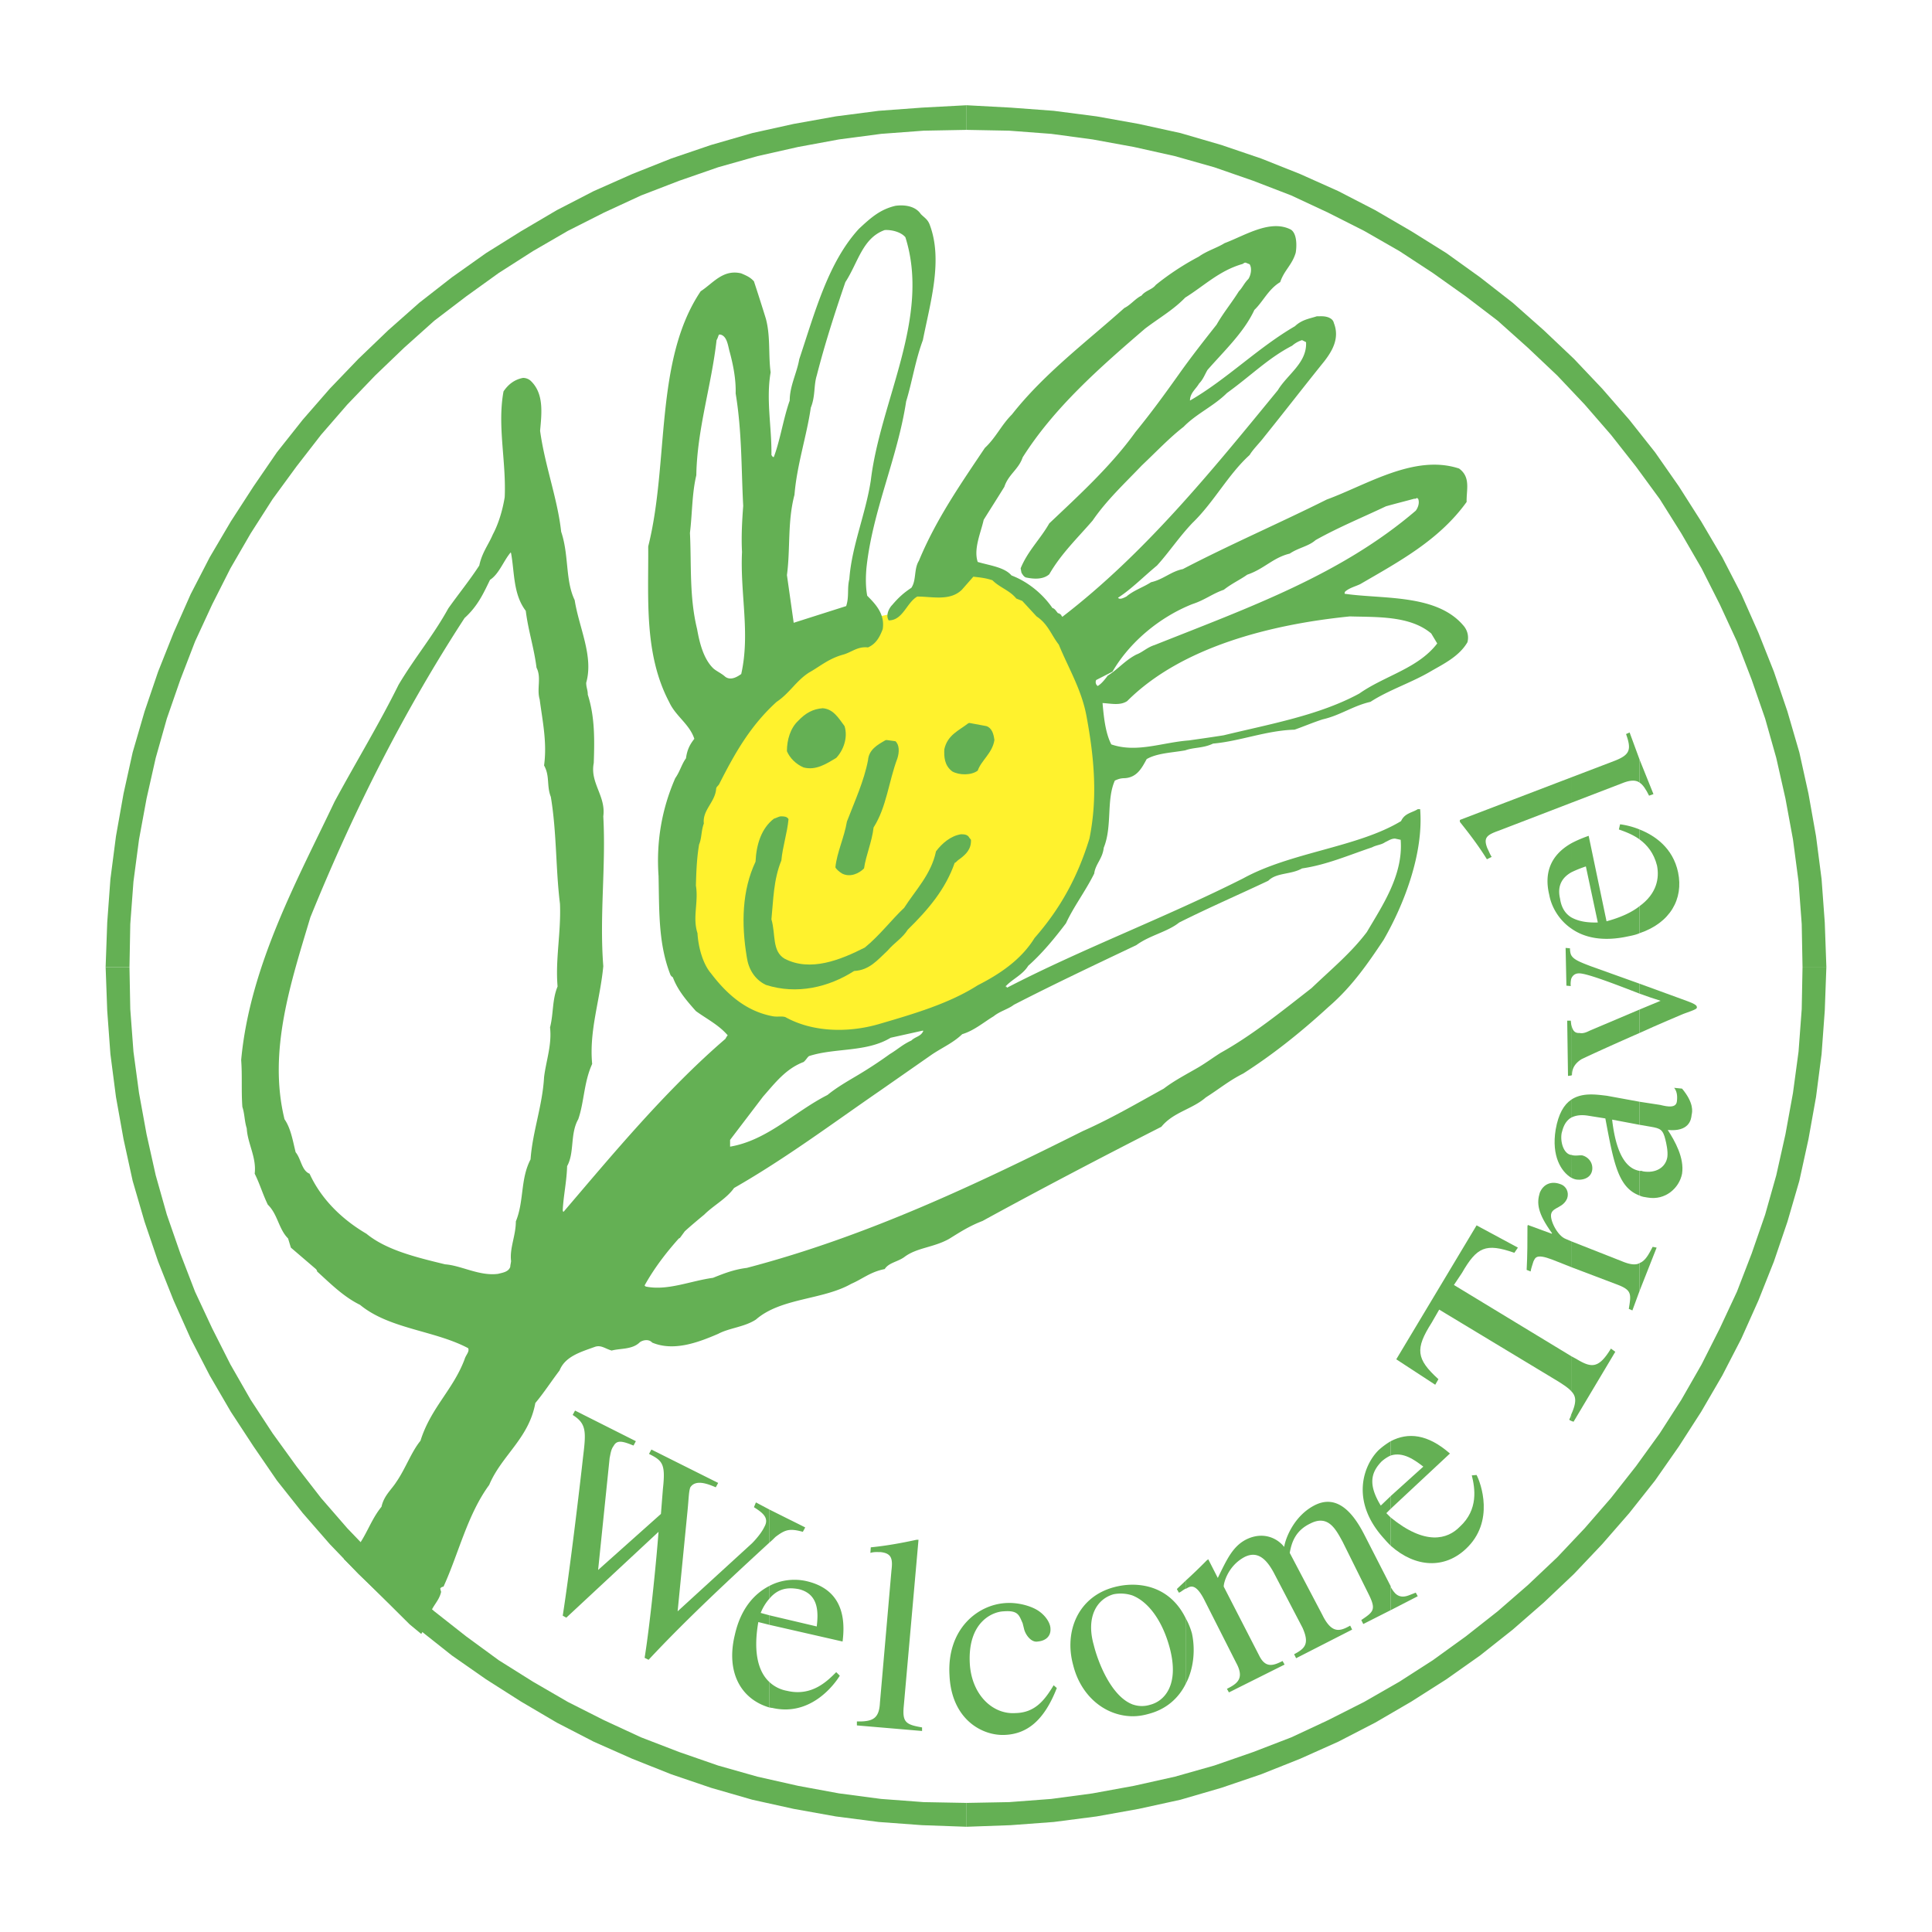 <svg xmlns="http://www.w3.org/2000/svg" width="2500" height="2500" viewBox="0 0 192.756 192.756"><g fill-rule="evenodd" clip-rule="evenodd"><path fill="#fff" d="M0 0h192.756v192.756H0V0z"/><path d="M88.863 61.262l-3.569.753-3.411.873c-1.229.357-2.102 2.181-3.529 1.864-.159.317-.635.952-.635 1.309-2.974 1.983-3.688 5.552-5.037 8.368-.119.238-1.07 1.705-1.07 1.983l.079.238c-.238 1.586-1.705 4.283-2.3 5.75-1.229 2.855-1.586 8.328-.753 11.302.238.991 0 2.221.397 3.133.356 1.11 2.577 3.569 3.647 4.045 6.861 3.411 15.903 3.173 22.645.238.873-.357 1.785-1.349 2.697-1.705.238 0 .596-.516.834-.516 1.744-.595 3.727-3.45 5.035-4.838 2.498-2.815 4.6-6.979 5.473-10.549.715-3.212 1.23-8.328.477-11.659-.635-2.578-1.111-5.274-2.697-7.376v-.238c-2.697-3.291-6.465-9.24-11.46-7.099-2.419.952-4.64 2.3-6.702 3.649-.002.236-.24.633-.121.475z" fill="#fff22d"/><path d="M163.578 126.021v2.777l1.705-4.323-.396-.079c-.397.753-.715 1.388-1.309 1.625zM163.578 116.821v2.459c.236.119.516.159.793.198 1.783.317 3.172-.951 3.449-2.379.238-1.587-.713-3.252-1.428-4.362 2.102.198 2.34-.992 2.381-1.507.078-.317.236-1.19-.953-2.618l-.793-.079c.238.277.357.714.277 1.349-.078.674-.871.555-1.666.356l-2.061-.317v2.301l1.148.198c.912.158 1.191.277 1.428 1.269.08.317.279 1.15.199 1.745-.158 1.031-1.15 1.666-2.459 1.428l-.08-.04-.235-.001zM163.578 100.721v2.34c1.824-.833 3.529-1.547 4.361-1.903 1.23-.437 1.428-.516 1.348-.714 0-.238-.713-.477-1.467-.754l-4.242-1.547v.992c.752.277 1.467.516 2.102.713l-2.102.873zM163.578 90.409v2.697c3.053-1.031 4.4-3.411 3.846-6.067-.516-2.459-2.34-3.688-3.846-4.283v.991c.752.555 1.428 1.349 1.744 2.618.239 1.229 0 2.776-1.744 4.044zM163.578 75.776v2.3c.355.238.635.674.951 1.309l.436-.158-1.387-3.451z" fill="#64b054"/><path d="M163.578 78.076v-2.3l-.992-2.697-.355.159c.555 1.547.395 2.062-1.111 2.657l-4.363 1.666v2.538l5.156-1.982c.712-.279 1.267-.319 1.665-.041zM163.578 83.747v-.991a7.837 7.837 0 0 0-1.943-.516l-.119.516c.554.198 1.347.475 2.062.991zM163.578 93.106v-2.697c-.754.595-1.824 1.111-3.293 1.508l-1.783-8.527c-.676.238-1.23.476-1.746.753v2.896c.477-.238.992-.437 1.467-.595l1.191 5.591c-1.191.04-2.023-.158-2.658-.515v1.11c1.27.912 3.133 1.348 5.672.793.396-.079.793-.158 1.15-.317zM163.578 99.135v-.992l-4.76-1.705c-1.27-.476-1.824-.714-2.062-1.15v2.38c.119-.317.357-.556.793-.556.793-.001 3.57 1.071 6.029 2.023zM163.578 103.061v-2.34l-4.957 2.102c-.318.158-.676.317-1.031.238-.557.04-.715-.357-.834-.873v5.116l.08-.04c0-.555.197-1.11.951-1.586 1.07-.516 3.529-1.626 5.791-2.617zM163.578 112.222v-2.301l-3.252-.595c-1.031-.119-2.459-.356-3.57.396v1.785c.396-.198.912-.317 1.666-.198l1.744.277c.834 4.441 1.27 6.9 3.412 7.693v-2.459c-.912-.158-2.262-.951-2.736-5.115l2.736.517zM163.578 128.799v-2.777c-.357.199-.873.159-1.588-.118l-5.234-2.062v2.578l4.602 1.745c1.467.555 1.387.951 1.148 2.419l.357.158.715-1.943zM156.756 141.132v.635l.238.079 4.164-6.979-.436-.317c-1.23 2.022-1.943 1.943-3.451 1.031l-.516-.278v3.49c.516.515.556 1.109.001 2.339zM156.756 115.235v2.261c.238.119.438.197.674.197.438.04 1.311-.118 1.428-.99.08-.715-.396-1.27-.99-1.428-.277-.04-.674.078-1.07-.04h-.042zM156.756 80.099v-2.538l-11.104 4.244v.198c.951 1.19 1.863 2.38 2.697 3.728l.475-.238c-.158-.238-.238-.476-.436-.873-.396-1.031-.08-1.309 1.15-1.745l7.218-2.776zM156.756 87.039v-2.896c-2.141 1.229-2.697 3.054-2.182 5.156.199 1.11.912 2.459 2.182 3.331v-1.11c-.635-.396-.99-1.031-1.109-1.864-.319-1.348.277-2.141 1.109-2.617zM156.756 97.667v-2.38c-.078-.158-.119-.396-.119-.674l-.436-.04.08 3.767.436.04c-.039-.237 0-.515.039-.713z" fill="#64b054"/><path d="M156.756 107.304v-5.116c0-.118-.039-.237-.039-.356h-.357l.08 5.513.316-.041zM156.756 111.508v-1.785c-.713.477-1.27 1.389-1.547 2.975-.436 2.656.557 4.204 1.547 4.799l.041-2.261c-.795-.079-1.15-1.309-.992-2.182.119-.476.316-1.19.951-1.546zM156.756 126.419v-2.578l-.555-.237c-.832-.317-1.627-1.943-1.428-2.538.199-.635 1.189-.556 1.586-1.508.199-.595-.078-1.229-.713-1.428-.873-.316-1.666 0-2.023.873-.316 1.031-.238 2.022 1.23 4.045l-.041.039-2.379-.872-.039.119c0 1.468 0 2.855-.08 4.362l.396.159c.039-.278.158-.596.277-.992.199-.396.279-.793 1.865-.198l1.904.754z" fill="#64b054"/><path d="M156.756 138.792v-3.49l-11.699-7.099.795-1.189c1.506-2.617 2.379-3.014 5.234-2.022l.355-.516-4.123-2.221-8.012 13.364 3.887 2.538.318-.555c-2.223-2.022-2.34-3.015-.676-5.632l.754-1.309 11.896 7.178c.558.358.994.636 1.271.953zM156.756 141.767v-.635c-.039.198-.119.356-.197.516l.197.119zM138.752 158.343v2.301l2.697-1.388-.199-.357-.713.277c-1.072.396-1.469-.318-1.785-.833zM138.752 151.403v2.815c2.498 2.221 5.393 2.3 7.496.317 2.934-2.736 1.467-6.623 1.07-7.376l-.477.039c.318 1.27.674 3.411-1.189 5.116-1.23 1.27-3.449 1.905-6.9-.911zM138.752 149.262v1.269l5.908-5.513c-2.221-1.942-4.164-2.141-5.908-1.229v1.428c1.229-.397 2.379.436 3.252 1.109l-3.252 2.936z" fill="#64b054"/><path d="M138.752 145.217v-1.428a7.56 7.56 0 0 0-1.189.872c-1.508 1.468-2.936 5.116.594 8.923.199.238.396.437.596.635v-2.815l-.436-.437.436-.437v-1.269l-.992.952c-1.309-2.142-.951-3.332.08-4.402.315-.278.634-.476.911-.594zM138.752 160.644v-2.301-.079l-2.617-5.115c-.951-1.864-2.578-4.244-5.037-2.935-2.021 1.07-2.855 3.291-2.975 4.124-.754-.952-2.141-1.507-3.688-.793-1.428.674-2.023 2.022-2.936 3.886l-.951-1.863-.158.118a51.761 51.761 0 0 1-2.102 2.023v.793c.039 0 .078 0 .119-.04.355-.198.871-.516 1.705 1.071l3.211 6.345c.873 1.587.119 2.102-.912 2.617l.199.357 5.553-2.776-.199-.357c-.873.438-1.666.754-2.301-.475l-3.568-6.94c-.039-.238.357-2.062 2.102-2.975 1.229-.595 2.143.119 2.975 1.745l2.775 5.314c.754 1.665.199 2.102-.832 2.656l.199.396 5.59-2.855-.197-.396c-.992.556-1.824.873-2.775-1.07l-3.254-6.187c.199-1.15.637-2.261 2.062-2.935 1.785-.912 2.539.595 3.213 1.824l2.578 5.195c.793 1.586.516 1.784-.715 2.617l.199.396 2.737-1.385zM118.289 161.437v6.583c.871-1.626.951-3.569.635-5.036a6.731 6.731 0 0 0-.635-1.547z" fill="#64b054"/><path d="M118.289 158.502v-.793c-.279.277-.596.555-.873.832l.197.357c.199-.04.358-.238.676-.396zM118.289 168.02v-6.583c-1.111-2.261-3.055-3.331-5.314-3.331v1.07c1.705.674 3.053 2.697 3.729 5.235.99 3.728-.557 5.313-1.943 5.671a2.744 2.744 0 0 1-1.785-.04v1.189c.555 0 1.07-.079 1.625-.237 1.823-.476 3.012-1.627 3.688-2.974zM112.975 159.176v-1.07a7.17 7.17 0 0 0-1.785.237c-3.648.952-5.035 4.442-4.123 7.773.752 3.054 3.131 5.076 5.908 5.115v-1.189c-2.141-.833-3.451-4.283-3.848-5.909-.793-2.775.279-4.6 1.982-5.076a3.713 3.713 0 0 1 1.866.119zM76.767 167.821v2.538c.08 0 .158.039.278.039 3.926.912 6.305-2.498 6.742-3.212l-.357-.356c-.873.872-2.419 2.459-4.917 1.863a3.464 3.464 0 0 1-1.746-.872zM76.767 161.159v.951l7.297 1.665c.476-3.647-1.031-5.433-3.609-6.027-1.031-.237-2.419-.198-3.688.477v1.269c.833-.991 1.785-1.15 2.896-.952 2.062.477 1.982 2.38 1.824 3.729l-4.72-1.112zM76.767 150.61v3.291c.198-.158.397-.356.595-.555.992-.754 1.428-.873 2.737-.516l.238-.437-3.57-1.783zM85.492 172.145l6.503.555v-.356c-1.626-.278-1.983-.517-1.824-2.143l1.468-16.576h-.199c-1.467.317-2.974.595-4.561.753l-.04.556c.396-.119.674-.079 1.031-.079 1.031.119 1.229.595 1.071 1.824l-1.15 13.205c-.079 1.547-.674 1.904-2.299 1.864v.397zM105.123 168.139c-.912 1.507-1.865 2.736-3.809 2.775-2.301.159-4.402-1.863-4.56-4.996-.198-4.125 2.3-5.116 3.371-5.155 1.467-.119 1.547.396 1.904 1.188l.158.635c.158.556.713 1.31 1.348 1.189.873-.078 1.311-.594 1.27-1.269 0-.556-.477-1.348-1.309-1.863-.715-.437-1.904-.754-2.975-.714-2.934.079-6.067 2.577-5.79 7.218.198 4.362 3.211 6.027 5.473 5.948 2.26-.079 3.965-1.428 5.234-4.68l-.315-.276z" fill="#64b054"/><path d="M76.767 153.901v-3.291l-1.348-.714-.198.476c.793.516 1.586 1.031 1.031 1.982-.238.516-.793 1.19-1.229 1.626l-7.416 6.782.992-10.073c.118-1.19.118-1.904.277-2.301.555-.832 1.785-.316 2.538 0l.238-.436-6.663-3.332-.238.437c1.348.675 1.666.991 1.388 3.49l-.198 2.498-6.267 5.592 1.15-11.184c.079-.317.119-.833.396-1.189.317-.595.833-.516 1.983-.04l.237-.436-6.067-3.054-.238.436c1.388.873 1.348 1.666 1.031 4.244-.317 2.895-1.309 11.223-2.022 15.783l.357.198 9.201-8.565c-.238 3.172-.873 9.398-1.388 12.571l.396.198c3.689-3.964 8.091-8.049 12.057-11.698zM76.767 159.493v-1.269c-1.468.753-2.855 2.221-3.45 4.877-.912 3.729.595 6.425 3.45 7.258v-2.538c-1.031-.952-1.666-2.776-1.11-5.988l1.11.277v-.951l-.873-.238a4.886 4.886 0 0 1 .873-1.428zM182.217 96.478l-.16-4.443-.317-4.322-.554-4.283-.754-4.243-.912-4.125-1.19-4.084-1.348-3.966-1.546-3.887-1.706-3.847-1.904-3.688-2.101-3.569-2.221-3.49-2.381-3.41-2.576-3.252-2.697-3.094-2.817-2.974-3.013-2.855-3.092-2.737-3.254-2.538-3.369-2.419-3.491-2.181-3.609-2.102-3.687-1.904-3.809-1.705-3.885-1.546-3.967-1.349-4.084-1.19-4.164-.912-4.203-.753-4.283-.555-4.283-.318-4.403-.237v2.458l4.243.08 4.205.317 4.123.555 4.125.754 4.084.912 3.928 1.111 3.884 1.348 3.809 1.467 3.648 1.705 3.61 1.824 3.529 2.023 3.33 2.181 3.293 2.34 3.172 2.419 3.014 2.697 2.935 2.776 2.736 2.894 2.618 3.015 2.498 3.172L165.6 49.8l2.142 3.411 2.022 3.49 1.824 3.609 1.705 3.688 1.469 3.807 1.347 3.886 1.11 3.927.914 4.045.752 4.084.556 4.204.317 4.243.08 4.284h2.379zM96.437 182.257l4.403-.159 4.283-.318 4.283-.554 4.203-.754 4.164-.912 4.084-1.19 3.967-1.349 3.885-1.546 3.809-1.705 3.687-1.904 3.609-2.101 3.491-2.221 3.369-2.38 3.254-2.578 3.092-2.696 3.013-2.856 2.817-2.973 2.697-3.094 2.576-3.252 2.381-3.41 2.221-3.451 2.101-3.609 1.904-3.687 1.706-3.808 1.546-3.887 1.348-3.965 1.19-4.085.912-4.164.754-4.204.554-4.283.317-4.322.16-4.362h-2.379l-.08 4.203-.317 4.244-.556 4.124-.752 4.124-.914 4.085-1.11 3.926-1.347 3.886-1.469 3.807-1.705 3.648-1.824 3.61-2.022 3.529-2.142 3.332-2.379 3.291-2.498 3.173-2.618 3.014-2.736 2.895-2.935 2.776-3.014 2.618-3.172 2.497-3.293 2.38-3.33 2.141-3.529 2.024-3.61 1.824-3.648 1.705-3.809 1.467-3.884 1.348-3.928 1.111-4.084.912-4.125.754-4.123.554-4.205.318-4.243.079v2.38z" fill="#64b054"/><path fill="#64b054" d="M10.539 96.478l.159 4.362.317 4.322.555 4.283.754 4.204.911 4.164 1.19 4.085 1.349 3.965 1.547 3.887 1.704 3.808 1.904 3.687 2.102 3.609 2.261 3.451 2.339 3.41 2.578 3.252 2.697 3.094 2.855 2.973 2.975 2.856 3.093 2.696 3.252 2.578 3.411 2.38 3.489 2.221 3.569 2.101 3.689 1.904 3.846 1.705 3.887 1.546 3.966 1.349 4.124 1.19 4.124.912 4.204.754 4.283.554 4.323.318 4.441.159v-2.38l-4.283-.079-4.243-.318-4.203-.554-4.085-.754-4.046-.912-3.926-1.111-3.886-1.348-3.807-1.467-3.688-1.705-3.609-1.824-3.49-2.024-3.411-2.141-3.252-2.38-3.173-2.497-3.013-2.618-2.895-2.776-2.776-2.895-2.617-3.014-2.459-3.173-2.379-3.291-2.182-3.332-2.022-3.529-1.825-3.61-1.705-3.648-1.467-3.807-1.349-3.886-1.11-3.926-.912-4.085-.753-4.124-.556-4.124-.317-4.244-.08-4.203h-2.379z"/><path fill="#64b054" d="M96.437 10.5l-4.441.237-4.323.318-4.283.555-4.204.753-4.124.912-4.124 1.19-3.966 1.349-3.887 1.546-3.846 1.705-3.689 1.904-3.569 2.102-3.489 2.181-3.411 2.419-3.252 2.538-3.093 2.737-2.975 2.855-2.855 2.974-2.697 3.094-2.578 3.252-2.339 3.41-2.261 3.49-2.102 3.569-1.904 3.688-1.704 3.847-1.547 3.887-1.349 3.966-1.19 4.084-.911 4.125-.754 4.243-.555 4.283-.317 4.322-.159 4.443h2.379l.08-4.284.317-4.243.556-4.204.753-4.084.912-4.045 1.11-3.927 1.349-3.886 1.467-3.807 1.705-3.688 1.825-3.609 2.022-3.49 2.182-3.411 2.379-3.252 2.459-3.172 2.617-3.015 2.776-2.894 2.895-2.776 3.013-2.697 3.173-2.419 3.252-2.34 3.411-2.181 3.49-2.023 3.609-1.824 3.688-1.705 3.807-1.467 3.886-1.348 3.926-1.111 4.046-.912 4.085-.754 4.203-.555 4.243-.317 4.283-.08V10.5zM110.992 60.111l-.238.159.238-.159z"/><path d="M89.338 20.533c.873-.119 1.983 0 2.538.833.357.356.674.516.873 1.031 1.348 3.53.079 7.733-.675 11.54-.753 2.023-1.07 4.164-1.666 6.107-.873 5.71-3.371 10.946-3.965 16.657-.08.951-.08 1.863.079 2.736.833.833 1.784 1.825 1.547 3.332-.318.833-.675 1.467-1.468 1.824-1.031-.119-1.626.476-2.459.713-1.467.397-2.339 1.19-3.41 1.786-1.309.833-1.943 2.062-3.252 2.934-2.617 2.38-4.164 5.116-5.75 8.249-.199.238-.238.238-.278.396-.08 1.349-1.388 2.142-1.229 3.49-.278.754-.198 1.428-.476 2.102-.238 1.428-.277 2.736-.317 4.085.278 1.665-.356 3.172.159 4.759.079 1.428.555 3.093 1.348 4.005 1.625 2.143 3.569 3.808 6.186 4.283.477.079.833-.039 1.23.079 2.697 1.507 6.226 1.587 9.28.714 3.529-1.03 7.059-2.062 9.914-3.886 2.023-1.031 4.283-2.459 5.672-4.72 2.539-2.895 4.283-6.028 5.473-9.914.832-4.085.477-8.05-.277-12.135-.477-2.697-1.824-4.878-2.777-7.217-.752-.952-1.07-2.062-2.219-2.816l-1.428-1.547-.596-.238c-.674-.833-1.627-1.071-2.381-1.824-.713-.238-1.268-.278-1.902-.357l-1.15 1.309c-1.189 1.15-2.935.674-4.441.674-1.071.595-1.428 2.379-2.855 2.379-.317-.476 0-1.19.356-1.547.674-.792 1.19-1.229 1.904-1.705.516-.753.238-1.864.753-2.697 1.706-4.124 4.164-7.654 6.583-11.263 1.109-1.031 1.625-2.261 2.697-3.332 3.211-4.084 7.455-7.257 11.223-10.628.594-.278 1.109-.952 1.705-1.229.396-.516 1.07-.595 1.428-1.071a26.511 26.511 0 0 1 4.283-2.816c.832-.595 1.824-.873 2.578-1.349 2.021-.753 4.561-2.419 6.621-1.348.596.396.596 1.586.477 2.3-.357 1.229-1.15 1.745-1.547 2.934-1.189.714-1.705 1.944-2.578 2.776-1.029 2.221-2.973 4.045-4.678 5.989-.279.476-.438.951-.834 1.348-.316.556-.912.952-.912 1.706 3.648-2.102 6.781-5.274 10.469-7.416.715-.674 1.469-.753 2.182-.991.477 0 .754-.04 1.189.119.16.079.438.198.516.555.596 1.507-.158 2.776-.951 3.807-1.982 2.459-4.006 5.076-5.988 7.535-.477.634-1.111 1.229-1.467 1.824-2.143 1.943-3.57 4.719-5.711 6.782-1.35 1.427-2.34 2.934-3.529 4.243-1.389 1.15-2.539 2.34-3.887 3.213.158.237.594 0 .834-.119.752-.635 1.664-.912 2.457-1.428 1.23-.278 1.982-1.071 3.172-1.309 4.721-2.459 9.678-4.6 14.357-6.94 4.006-1.467 8.764-4.561 13.205-3.093 1.191.873.715 2.141.754 3.331-2.736 3.808-6.742 5.949-10.629 8.209-.514.238-1.029.357-1.467.714-.039.04-.078.079-.078.238 3.768.555 9.121 0 11.816 3.133.438.476.596 1.11.438 1.705-.834 1.428-2.42 2.181-3.648 2.895-1.943 1.15-4.205 1.864-6.029 3.053-1.744.397-3.014 1.349-4.758 1.745-.992.317-1.904.714-2.816 1.031-2.814.079-5.434 1.15-8.129 1.388-.992.477-1.904.357-2.777.675-1.348.237-2.814.277-3.846.872-.477.873-.951 1.824-2.182 1.904-.396 0-.635.079-.992.238-.871 1.943-.236 4.561-1.109 6.702-.119 1.11-.832 1.626-.951 2.578-.912 1.824-2.023 3.251-2.816 4.956-1.109 1.468-2.379 3.015-3.768 4.244-.555.912-1.625 1.349-2.26 2.062.277.356-.238-.397.158.118 7.416-3.847 15.863-7.019 23.557-10.905 4.758-2.618 11.422-3.093 15.744-5.711.357-.793 1.109-.833 1.666-1.189h.238c.355 4.401-1.588 9.478-3.65 13.047-1.586 2.38-3.172 4.68-5.473 6.663-2.895 2.657-5.67 4.838-8.525 6.662-1.428.714-2.459 1.586-3.729 2.38-1.348 1.189-3.252 1.467-4.441 2.935-6.146 3.133-11.977 6.187-17.846 9.398-1.348.516-2.3 1.15-3.331 1.785-1.546.872-3.252.872-4.481 1.823-.675.477-1.547.556-1.943 1.19-1.428.277-2.221.992-3.332 1.467-2.855 1.627-7.019 1.389-9.518 3.569-1.15.754-2.657.833-3.768 1.428-1.943.833-4.402 1.785-6.583.872-.356-.396-.952-.237-1.229-.039-.753.754-1.943.595-2.816.833-.674-.198-1.07-.595-1.706-.357-1.427.516-2.934.952-3.489 2.341-.873 1.149-1.586 2.26-2.419 3.251-.634 3.53-3.371 5.235-4.601 8.17-2.181 2.974-3.053 6.86-4.561 10.152-.079 0-.198.039-.317.158 0 .079.04.238.08.357-.238 1.11-1.19 1.586-1.19 2.855l-.793 1.348-1.15-.951-6.583-6.544.793-1.189c.119.079.278.158.437.158 1.031-1.269 1.467-2.855 2.538-4.164.238-1.11.992-1.705 1.468-2.459.912-1.309 1.507-3.014 2.419-4.124 1.031-3.292 3.252-5.076 4.402-8.13.119-.436.516-.753.356-1.11-3.371-1.784-7.852-1.903-10.787-4.322-1.625-.793-2.934-2.103-4.283-3.331 0-.119-.119-.238-.119-.238l-2.499-2.142-.278-.912c-.951-.952-1.031-2.419-2.022-3.371-.516-1.07-.793-2.062-1.309-3.093.198-1.626-.714-3.015-.793-4.521-.238-.754-.199-1.428-.437-2.142-.119-1.665 0-3.093-.119-4.68.872-9.438 5.671-18.083 9.319-25.777 2.142-3.965 4.442-7.733 6.385-11.659 1.626-2.736 3.45-4.878 4.958-7.614 1.07-1.507 2.142-2.815 3.093-4.283.278-1.309.913-2.062 1.349-3.093.595-1.11.991-2.499 1.189-3.728.159-3.609-.753-7.099-.119-10.549.476-.714 1.111-1.19 1.944-1.349.357 0 .634.159.793.317 1.309 1.269 1.071 3.212.912 4.957.476 3.49 1.745 6.782 2.102 10.073.793 2.339.396 4.838 1.348 6.821.436 2.776 1.904 5.592 1.15 8.249 0 .476.159.714.159 1.189.714 2.221.674 4.521.595 6.821-.396 1.983 1.229 3.292.951 5.314.278 4.997-.396 9.875 0 14.952-.317 3.37-1.427 6.424-1.11 9.755-.833 1.825-.793 3.808-1.388 5.513-.833 1.468-.357 3.331-1.111 4.68-.04 1.507-.356 2.895-.436 4.362 0 .119.04.198.08.198 4.878-5.711 10.192-12.135 16.141-17.251.079-.119.119-.237.238-.356-.872-1.031-2.142-1.666-3.173-2.42-.991-1.11-1.824-2.102-2.3-3.371a.672.672 0 0 1-.238-.237c-1.229-3.133-1.11-6.385-1.19-9.875-.238-3.41.317-6.662 1.666-9.755.476-.674.635-1.388 1.071-1.983.119-.872.396-1.388.833-1.943-.477-1.467-1.864-2.261-2.499-3.648-2.538-4.799-2.062-10.351-2.102-15.546 2.102-8.368.595-18.56 5.235-25.46 1.229-.793 2.221-2.221 4.045-1.784.555.237.912.396 1.269.792a215.54 215.54 0 0 1 1.19 3.728c.476 1.784.237 3.609.476 5.354-.476 2.736.119 5.473.079 8.249.04.04.119.238.238.198.635-1.666.952-3.847 1.586-5.631 0-1.467.714-2.736.952-4.125 1.586-4.759 2.895-9.676 5.949-13.008 1.228-1.149 2.141-1.942 3.647-2.299zM173.412 133.676l-.158.437c-.08-.079-.08-.237.039-.396.041-.001.08-.001.119-.041z" fill="#64b054"/><path d="M88.268 22.952c.714-.04 1.625.198 2.062.714 2.539 8.011-2.498 16.299-3.45 24.271-.516 3.371-1.904 6.543-2.142 9.835-.237.991 0 1.745-.316 2.697l-5.235 1.666-.674-4.759c.356-2.657.04-5.314.753-8.011.238-2.975 1.229-5.909 1.626-8.685.476-1.19.278-2.181.595-3.212.833-3.252 1.824-6.306 2.855-9.32 1.269-1.944 1.705-4.402 3.926-5.196zM124.277 26.204l.396.159c.238.357.158 1.031-.119 1.467-.436.437-.596.873-.951 1.229-.715 1.15-1.547 2.142-2.223 3.331-1.348 1.705-2.617 3.331-3.768 4.957-1.467 2.062-2.736 3.807-4.322 5.75-2.418 3.371-5.631 6.306-8.605 9.122-.873 1.546-2.141 2.736-2.855 4.481l.08.436c.119.198.238.396.436.476.754.159 1.705.238 2.34-.317 1.189-2.062 2.816-3.609 4.322-5.354 1.389-2.022 3.094-3.608 4.918-5.512 1.508-1.428 2.777-2.776 4.164-3.847 1.27-1.309 3.014-2.062 4.322-3.371 2.42-1.745 4.125-3.49 6.504-4.719.277-.238.596-.436.992-.556l.396.199c.119 2.062-1.863 3.212-2.816 4.798-6.662 8.13-13.244 16.259-21.494 22.605-.039-.04-.119-.119-.119-.198-.117-.04-.158-.159-.316-.159-.158-.159-.316-.476-.555-.516-.953-1.388-2.42-2.618-4.086-3.252-.713-.833-2.18-.992-3.371-1.348-.436-1.309.318-2.935.596-4.204.715-1.15 1.428-2.26 2.062-3.291.396-1.229 1.428-1.745 1.824-2.935 3.133-4.957 7.693-8.962 12.215-12.849 1.467-1.11 2.814-1.864 4.004-3.093 1.904-1.189 3.371-2.657 5.633-3.331.197-.039.197-.158.396-.158zM71.889 33.382c.595.159.714.913.873 1.586.396 1.428.674 2.895.634 4.283.635 3.847.556 7.495.754 11.223-.119 1.586-.198 3.093-.119 4.6-.198 4.164.833 8.13-.079 12.175-.397.277-1.031.674-1.586.277-.396-.357-.873-.555-1.19-.833-.991-.952-1.388-2.578-1.626-3.926-.793-3.252-.555-6.425-.714-9.598.238-1.982.199-3.926.635-5.75.079-4.6 1.507-8.923 2.022-13.484.119-.198.159-.396.238-.555.039.002.118.002.158.002zM141.369 49.682c.08 0 .039.079.119.079.158.396 0 .872-.238 1.19-7.455 6.384-16.576 9.636-26.055 13.404-.754.238-1.189.713-1.824.951-1.15.596-1.824 1.468-2.855 2.103-.238.317-.594.793-.992 1.031-.158-.079-.277-.357-.158-.595l1.627-.833c1.705-2.935 4.68-5.433 7.971-6.742 1.229-.397 1.982-1.031 3.133-1.428.873-.674 1.625-.992 2.34-1.507 1.666-.555 2.578-1.705 4.242-2.102.873-.595 1.865-.714 2.578-1.348 2.262-1.269 4.68-2.261 7.02-3.371.992-.278 1.943-.517 2.816-.754.157.001.157.001.276-.078zM50.99 55.193c.357 1.943.198 4.085 1.467 5.751.238 1.943.833 3.728 1.071 5.671.516.991 0 2.102.317 3.173.277 2.141.753 4.283.437 6.583.595 1.07.237 2.022.674 3.133.595 3.569.476 7.139.912 10.668.119 2.855-.476 5.552-.238 8.249-.555 1.348-.396 2.696-.753 4.084.198 1.745-.397 3.332-.595 4.958-.159 2.855-1.15 5.433-1.349 8.209-1.032 1.982-.635 4.164-1.467 6.187 0 1.428-.635 2.657-.476 3.966-.04.316-.079.396-.079.555-.159.516-.754.595-1.229.714-1.864.238-3.648-.833-5.275-.952-2.934-.714-5.869-1.428-7.852-3.054-2.498-1.467-4.521-3.489-5.671-5.987-.793-.317-.833-1.468-1.388-2.142-.278-1.11-.476-2.38-1.11-3.292-1.666-6.781.634-13.643 2.578-20.146 4.481-11.025 9.478-20.78 15.387-29.862 1.309-1.19 1.864-2.419 2.538-3.808.913-.595 1.348-1.903 2.062-2.736l.039.078zM134.668 61.5c2.736.079 6.027-.08 8.129 1.705l.594.992c-1.902 2.498-5.234 3.212-7.771 4.997-4.006 2.181-8.963 3.053-13.523 4.164-1.229.198-2.379.356-3.49.515-2.656.198-5.195 1.269-7.732.396-.596-1.15-.754-2.776-.873-4.125.834.04 1.744.278 2.459-.198 5.391-5.393 14.314-7.653 22.207-8.446zM139.188 83.668l.557.119c.277 3.529-1.865 6.622-3.371 9.2-1.586 2.102-3.57 3.728-5.514 5.592-3.053 2.38-5.947 4.72-9.08 6.464-.873.556-1.389.952-2.182 1.428-1.23.714-2.459 1.349-3.49 2.142-2.736 1.507-5.234 2.975-8.09 4.243-10.391 5.195-21.416 10.471-33.511 13.643-1.308.158-2.379.595-3.371.991-2.3.317-4.521 1.31-6.702.872 0 0-.119-.078-.119-.118.952-1.706 2.102-3.212 3.41-4.68.119-.04.159-.119.159-.119l.436-.595c.516-.477 1.27-1.11 1.943-1.666.912-.912 2.221-1.586 2.975-2.656 5.195-2.975 9.795-6.425 14.633-9.756l5.116-3.569c1.071-.714 2.102-1.15 3.015-2.022 1.19-.357 2.141-1.19 3.133-1.785.633-.516 1.467-.714 2.021-1.149 4.006-2.062 8.209-4.046 12.215-5.949 1.348-.992 3.094-1.309 4.283-2.261 3.014-1.507 5.949-2.775 8.883-4.164.832-.832 2.26-.594 3.371-1.229 2.459-.357 4.719-1.349 6.98-2.102.436-.238.912-.238 1.309-.516.356-.16.594-.358.991-.358zM92.075 102.822l.04.04c-.238.556-.792.556-1.189.951-.873.397-1.348.873-2.142 1.349a43.839 43.839 0 0 1-3.331 2.182c-1.071.635-2.023 1.189-2.896 1.903-3.292 1.666-5.988 4.521-9.716 5.155v-.675l3.291-4.322c1.19-1.348 2.261-2.775 4.045-3.45.277-.237.396-.516.555-.594 2.578-.834 5.711-.357 8.13-1.825l3.213-.714z" fill="#fff"/><path d="M82.081 70.66c1.071.08 1.586.991 2.181 1.785.357 1.15-.119 2.419-.833 3.173-.992.594-2.023 1.269-3.252.952-.753-.317-1.388-.952-1.666-1.626 0-1.15.356-2.3 1.11-3.014.754-.794 1.469-1.19 2.46-1.27zM96.715 72.128l1.705.317c.555.198.715.793.793 1.388-.199 1.309-1.309 2.022-1.666 3.053-.634.476-1.824.476-2.537.08-.793-.595-.833-1.467-.793-2.221.317-1.428 1.468-1.864 2.38-2.578.078-.039.118-.039.118-.039zM88.466 73.833l.872.119c.397.356.397 1.07.198 1.705-.872 2.3-1.07 4.838-2.379 6.901-.159 1.428-.754 2.736-.952 4.085-.516.516-1.388.912-2.181.516-.278-.159-.635-.477-.675-.635.159-1.507.873-2.935 1.15-4.561.793-2.062 1.705-4.044 2.102-6.107.079-1.07.952-1.547 1.705-1.983.041-.04.16-.04.16-.04z" fill="#64b054"/><path d="M77.917 81.447c.277 0 .595 0 .753.278-.119 1.348-.594 2.776-.714 4.125-.792 1.943-.792 3.926-.991 5.87.437 1.467.04 3.172 1.309 3.926 2.578 1.348 5.592.119 8.011-1.11 1.467-1.19 2.697-2.815 3.927-3.966 1.11-1.745 2.696-3.331 3.172-5.631.595-.793 1.467-1.547 2.499-1.706.356 0 .674.04.833.357.079.08.158.199.158.199.039.912-.476 1.427-1.11 1.903-.277.159-.357.357-.516.396-.912 2.618-2.617 4.64-4.68 6.663-.516.833-1.348 1.309-2.022 2.102-.991.912-1.785 1.943-3.331 2.022-2.538 1.626-5.711 2.38-8.804 1.388-1.15-.555-1.745-1.625-1.904-2.776-.555-3.332-.476-6.662.873-9.518.08-1.745.595-3.331 1.824-4.283.277-.081.515-.239.713-.239z" fill="#64b054"/></g></svg>